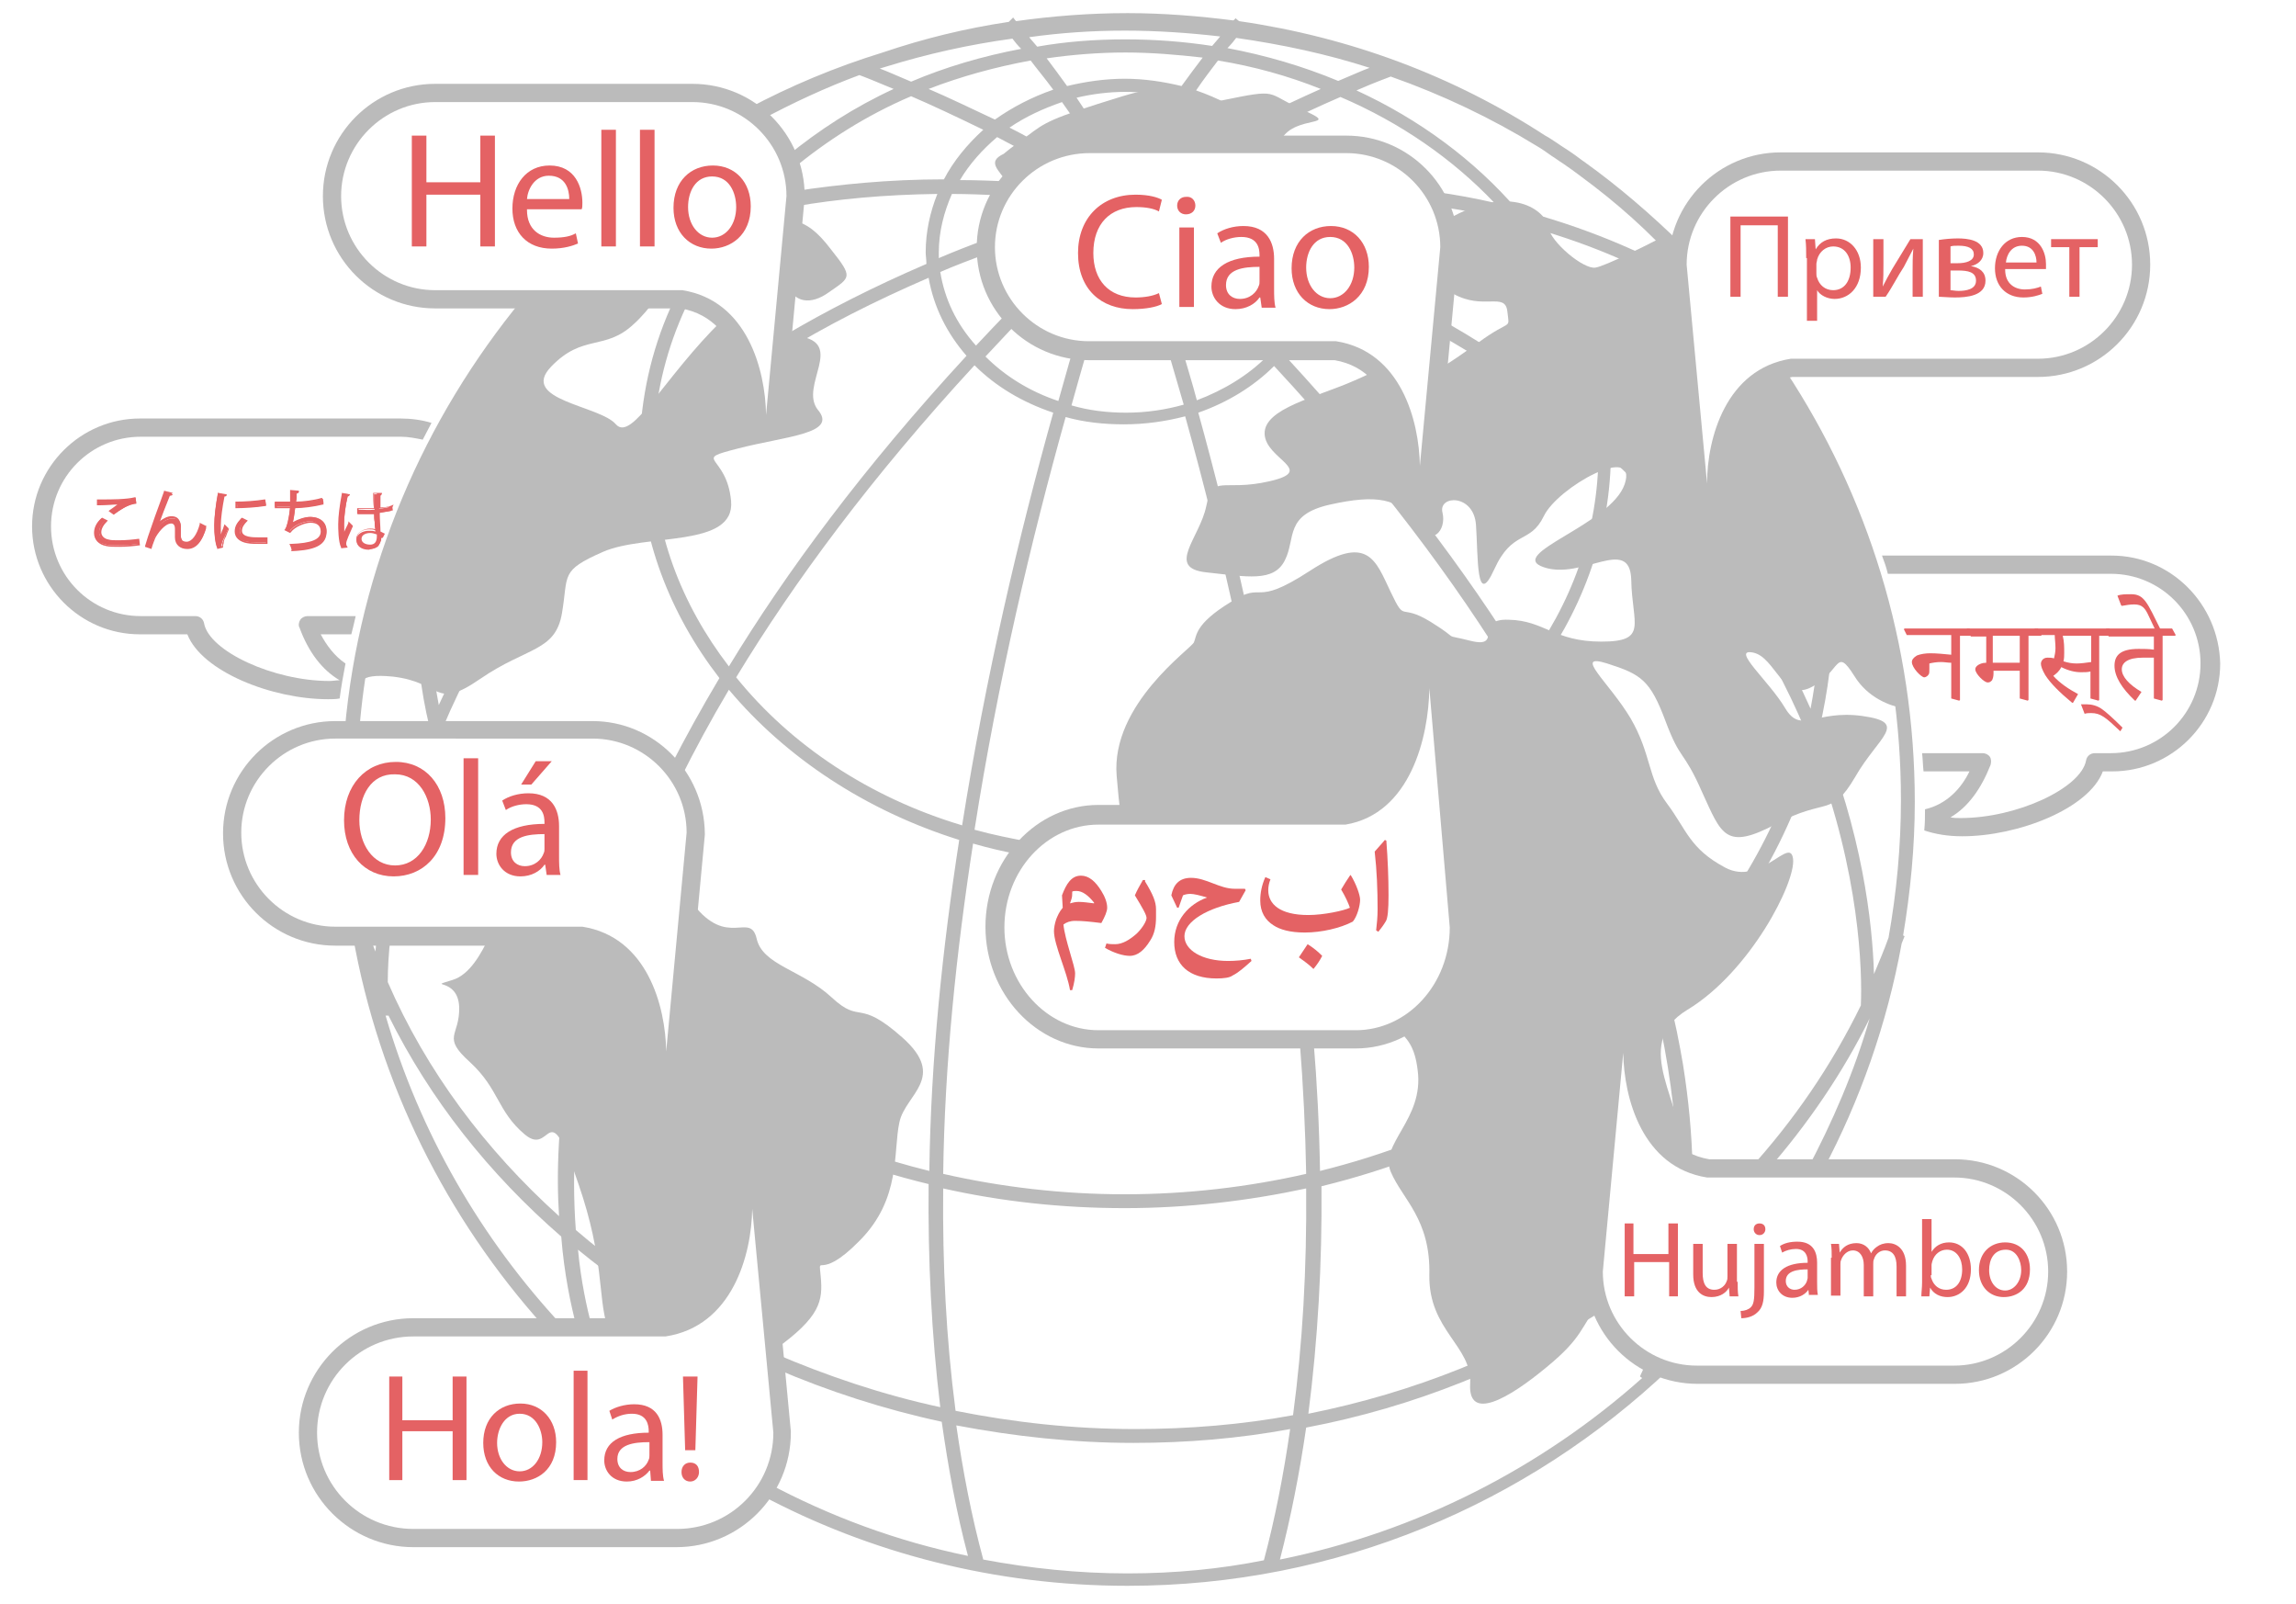 <?xml version="1.0" encoding="utf-8"?>
<!-- Generator: Adobe Illustrator 21.1.0, SVG Export Plug-In . SVG Version: 6.00 Build 0)  -->
<svg version="1.1" id="Layer_1" xmlns="http://www.w3.org/2000/svg" xmlns:xlink="http://www.w3.org/1999/xlink" x="0px" y="0px"
	 viewBox="0 0 315 220" style="enable-background:new 0 0 315 220;" xml:space="preserve">
<style type="text/css">
	.st0{fill:#BBBBBB;}
	.st1{fill:#E46264;}
</style>
<path class="st0" d="M289.7,76.2h-31.5c0.3,0.8,0.6,1.6,0.8,2.5h30.6c6.8,0,12.3,5.5,12.3,12.3c0,6.8-5.5,12.3-12.3,12.3h-2.2
	c-0.6,0-1.1,0.4-1.2,1c-0.7,3.8-9.5,7.9-17.2,7.9c-0.5,0-1,0-1.4-0.1c2.4-1.4,4.2-3.9,5.5-7.2c0.1-0.4,0.1-0.8-0.1-1.1
	c-0.2-0.3-0.6-0.5-1-0.5h-8.3c0.1,0.8,0.1,1.6,0.2,2.5h6.3c-1.1,2.3-3.1,4.5-6.1,5.2c0,0,0,0.1,0,0.1c0,0.9,0,1.8-0.1,2.8
	c1.5,0.5,3.2,0.8,5.2,0.8c7.7,0,17.4-3.8,19.3-8.9h1.3c8.1,0,14.8-6.6,14.8-14.8C304.4,82.8,297.8,76.2,289.7,76.2z"/>
<path class="st0" d="M279.6,23.4c7.1,0,12.9,5.8,12.9,12.9s-5.8,12.9-12.9,12.9h-33.9c-8.9,1.4-11.5,10.9-11.5,17.1l-2.8-30
	c0-7.1,5.8-12.9,12.9-12.9H279.6L279.6,23.4z M279.6,20.9h-35.3c-8.5,0-15.4,6.9-15.4,15.4c0,0.1,0,0.2,0,0.2l2.8,30
	c0.1,1.3,1.2,2.2,2.4,2.2c0,0,0.1,0,0.1,0c1.3-0.1,2.3-1.1,2.4-2.4c0-1.3,0.4-13.1,9.3-14.6h33.7c8.5,0,15.4-6.9,15.4-15.4
	C295,27.8,288.1,20.9,279.6,20.9L279.6,20.9z"/>
<path class="st0" d="M222.7,144.4c0.1,6.2,2.6,15.7,11.5,17.1h33.9c7.1,0,12.9,5.8,12.9,12.9c0,7.1-5.8,12.9-12.9,12.9h-35.3
	c-7.1,0-12.9-5.8-12.9-12.9L222.7,144.4L222.7,144.4z M222.7,142c-1.3,0-2.3,1-2.4,2.2l-2.8,30c0,0.1,0,0.2,0,0.2
	c0,8.5,6.9,15.4,15.4,15.4h35.3c8.5,0,15.4-6.9,15.4-15.4c0-8.5-6.9-15.4-15.4-15.4h-33.7c-8.9-1.5-9.3-13.3-9.3-14.6
	c0-1.3-1.1-2.4-2.4-2.4C222.8,142,222.8,142,222.7,142L222.7,142z"/>
<path class="st0" d="M103.2,165.8l2.9,30.7c0,7.3-5.9,13.2-13.2,13.2H56.7c-7.3,0-13.2-5.9-13.2-13.2c0-7.3,5.9-13.2,13.2-13.2h34.6
	C100.5,181.9,103.1,172.1,103.2,165.8L103.2,165.8z M103.2,163.3c0,0-0.1,0-0.1,0c-1.3,0.1-2.4,1.1-2.4,2.5c0,1.4-0.4,13.4-9.5,15
	H56.7c-8.7,0-15.7,7.1-15.7,15.7c0,8.7,7.1,15.7,15.7,15.7h36.1c8.7,0,15.7-7.1,15.7-15.7c0-0.1,0-0.2,0-0.2l-2.9-30.7
	C105.5,164.3,104.5,163.3,103.2,163.3L103.2,163.3z"/>
<path class="st0" d="M196.1,94.4l2.8,32.8c0,7.8-5.8,14.1-12.9,14.1h-35.3c-7.1,0-12.9-6.4-12.9-14.1c0-7.8,5.8-14.1,12.9-14.1h33.9
	C193.5,111.6,196,101.1,196.1,94.4L196.1,94.4z M196.1,91.8C196,91.8,196,91.8,196.1,91.8c-1.5,0.1-2.6,1.2-2.6,2.5
	c0,1.5-0.4,14.4-9.2,16.1h-33.6c-8.5,0-15.5,7.5-15.5,16.7c0,9.2,7,16.7,15.5,16.7H186c8.5,0,15.5-7.5,15.5-16.7c0-0.1,0-0.1,0-0.2
	l-2.8-32.8C198.5,92.9,197.4,91.8,196.1,91.8L196.1,91.8z"/>
<path class="st0" d="M184.7,21c7.1,0,12.9,5.8,12.9,12.9l-2.8,30c-0.1-6.2-2.6-15.7-11.5-17.1h-33.9c-7.1,0-12.9-5.8-12.9-12.9
	S142.3,21,149.5,21H184.7L184.7,21z M184.7,18.6h-35.3c-8.5,0-15.4,6.9-15.4,15.4c0,8.5,6.9,15.4,15.4,15.4h33.7
	c8.9,1.5,9.3,13.3,9.3,14.6c0,1.3,1.1,2.4,2.4,2.4c0,0,0.1,0,0.1,0c1.3,0,2.3-1,2.4-2.2l2.8-30c0-0.1,0-0.2,0-0.2
	C200.1,25.5,193.2,18.6,184.7,18.6L184.7,18.6z"/>
<path class="st0" d="M81.3,101.3c7.1,0,12.9,5.8,12.9,12.9l-2.8,30c-0.1-6.2-2.6-15.7-11.5-17.1H46c-7.1,0-12.9-5.8-12.9-12.9
	c0-7.1,5.8-12.9,12.9-12.9H81.3L81.3,101.3z M81.3,98.9H46c-8.5,0-15.4,6.9-15.4,15.4c0,8.5,6.9,15.4,15.4,15.4h33.7
	c8.9,1.5,9.3,13.3,9.3,14.6c0,1.3,1.1,2.4,2.4,2.4c0,0,0.1,0,0.1,0c1.3,0,2.3-1,2.4-2.2l2.8-30c0-0.1,0-0.2,0-0.2
	C96.6,105.8,89.7,98.9,81.3,98.9L81.3,98.9z"/>
<path class="st0" d="M95,14c7.1,0,12.9,5.8,12.9,12.9l-2.8,30c-0.1-6.2-2.6-15.7-11.5-17.1H59.7c-7.1,0-12.9-5.8-12.9-12.9
	S52.6,14,59.7,14H95L95,14z M95,11.5H59.7c-8.5,0-15.4,6.9-15.4,15.4c0,8.5,6.9,15.4,15.4,15.4h33.7c8.9,1.5,9.3,13.3,9.3,14.6
	c0,1.3,1.1,2.4,2.4,2.4c0,0,0.1,0,0.1,0c1.3,0,2.3-1,2.4-2.2l2.8-30c0-0.1,0-0.2,0-0.2C110.4,18.4,103.5,11.5,95,11.5L95,11.5z"/>
<g>
	<g>
		<path class="st1" d="M19.1,74.6c-0.8,0.1-1.8,0.2-2.7,0.2c-0.8,0-1.4,0-1.8-0.1c-1.1-0.2-1.6-0.9-1.6-1.7c0-0.7,0.4-1.4,0.9-1.9
			l0.5,0.3c-0.5,0.5-0.8,1.1-0.8,1.6c0,0.5,0.4,1,1.1,1.2c0.3,0.1,0.8,0.1,1.5,0.1c0.9,0,1.9-0.1,2.8-0.2L19.1,74.6z M15.1,70.1
			c0.5-0.4,1.1-0.8,1.6-1v0c-0.7,0.1-2.2,0.1-3.2,0.1c0-0.2,0-0.5,0-0.6c0.2,0,3.6,0.1,5.1-0.3l0.1,0.7c-1.1,0.1-2.4,1.1-3,1.5
			L15.1,70.1z"/>
		<path class="st1" d="M16.4,75c-0.8,0-1.4,0-1.8-0.1c-1.1-0.2-1.7-0.9-1.7-1.8c0-0.7,0.3-1.4,1-2l0.1-0.1l0.8,0.4l-0.1,0.1
			c-0.5,0.5-0.8,1-0.8,1.5c0,0.5,0.4,0.9,1,1c0.3,0.1,0.8,0.1,1.4,0.1c1,0,2-0.1,2.7-0.2l0.1,0l0.1,0.9l-0.1,0
			C18.4,74.9,17.4,75,16.4,75z M14,71.3c-0.5,0.6-0.8,1.2-0.8,1.8c0,0.8,0.5,1.4,1.4,1.6c0.3,0.1,1,0.1,1.7,0.1
			c0.9,0,1.9-0.1,2.6-0.2l0-0.4c-0.8,0.1-1.7,0.2-2.6,0.2c-0.6,0-1.2,0-1.5-0.1c-0.8-0.2-1.2-0.7-1.2-1.3c0-0.5,0.2-1,0.7-1.6
			L14,71.3z M15.6,70.6l-0.7-0.5L15,70c0.3-0.2,0.7-0.5,1.1-0.8c-0.7,0-1.6,0.1-2.4,0.1l-0.4,0v-0.1c0-0.2,0-0.5,0-0.6l0-0.1l0.1,0
			c0.1,0,0.4,0,0.8,0c0.9,0,3.2,0,4.3-0.3l0.1,0l0.1,0.9l-0.1,0C17.6,69.2,16.3,70,15.6,70.6L15.6,70.6z M15.3,70.1l0.3,0.2
			c0.4-0.3,1.7-1.3,2.9-1.5l0-0.4c-1.4,0.3-4.2,0.3-4.9,0.3c0,0.1,0,0.2,0,0.4l0.2,0c1,0,2.3,0,2.9-0.1l0.1,0v0.2l-0.1,0
			C16.3,69.4,15.7,69.8,15.3,70.1z"/>
		<path class="st1" d="M20.1,74.9c0.7-1.9,1.8-5.1,2.1-6c0.2-0.5,0.4-1.2,0.5-1.4l1,0.3c0,0.1-0.2,0.2-0.4,0.2
			c-0.5,1.2-1.3,3.3-1.6,4.2h0c0.5-0.6,1.3-1.1,2-1.1c0.8,0,1.2,0.5,1.1,1.4l0,1.1c0,0.7,0.4,1,0.9,1c0.8,0,1.6-0.9,2-2.5
			c0.2,0.1,0.4,0.2,0.6,0.3c-0.5,1.7-1.4,2.8-2.6,2.8c-1,0-1.6-0.6-1.6-1.5c0-0.2,0-1,0-1.2c0-0.6-0.2-0.9-0.6-0.9
			c-1,0-2.1,1.5-2.3,2.1c-0.1,0.3-0.3,0.9-0.5,1.4L20.1,74.9z"/>
		<path class="st1" d="M25.7,75.3c-1,0-1.7-0.6-1.7-1.6c0-0.1,0-0.3,0-0.6c0-0.3,0-0.5,0-0.6c0-0.3-0.1-0.7-0.5-0.7
			c-0.9,0-1.9,1.4-2.2,2c-0.1,0.3-0.3,0.7-0.5,1.4l0,0.1L19.9,75l0-0.1l0.4-1.3c0.6-1.8,1.4-4,1.7-4.8c0.1-0.3,0.4-1.1,0.5-1.4
			l0-0.1l1.2,0.3l-0.1,0.1c-0.1,0.1-0.2,0.2-0.4,0.3c-0.4,1-1,2.5-1.3,3.5l0,0c0.5-0.4,1.1-0.7,1.6-0.7c0.4,0,0.7,0.1,0.9,0.3
			c0.3,0.3,0.4,0.7,0.4,1.2l0,1.1c0,0.3,0.1,0.5,0.2,0.7c0.1,0.1,0.3,0.2,0.6,0.2c0.7,0,1.4-0.9,1.8-2.4l0-0.2l0.2,0.1
			c0.2,0.1,0.4,0.2,0.6,0.3l0.1,0l0,0.1C27.8,74.3,26.9,75.3,25.7,75.3z M23.5,71.5c0.2,0,0.8,0.1,0.8,1c0,0.1,0,0.4,0,0.6
			c0,0.2,0,0.5,0,0.6c0,0.8,0.6,1.4,1.4,1.4c1.1,0,1.9-0.9,2.4-2.6c-0.1,0-0.2-0.1-0.3-0.2c-0.4,1.5-1.2,2.4-2,2.4
			c-0.3,0-0.6-0.1-0.8-0.3c-0.2-0.2-0.3-0.5-0.3-0.9l0-1.1c0-0.4-0.1-0.8-0.3-1c-0.2-0.2-0.4-0.3-0.7-0.3c-0.6,0-1.4,0.4-1.9,1.1
			l0,0h-0.3l0.1-0.2l0.2-0.6c0.4-1,1-2.6,1.4-3.6l0-0.1h0.1l-0.5-0.1c-0.1,0.3-0.3,1-0.4,1.3c-0.3,0.8-1.1,3-1.7,4.8l-0.4,1.1
			l0.4,0.1c0.2-0.6,0.4-1,0.5-1.3C21.3,73.1,22.4,71.5,23.5,71.5z"/>
		<path class="st1" d="M30.9,67.9c0,0.1-0.1,0.2-0.3,0.1c-0.3,1.5-0.5,3.1-0.5,4c0,0.7,0,1.4,0.1,1.8c0.2-0.4,0.6-1.4,0.7-1.7
			l0.4,0.4c-0.4,0.9-0.6,1.4-0.8,1.8c0,0.2-0.1,0.3-0.1,0.4c0,0.1,0,0.2,0,0.3l-0.6,0.1c-0.3-0.9-0.4-1.9-0.4-3.1
			c0-1.2,0.2-2.8,0.5-4.4L30.9,67.9z M36.6,74.4c-0.3,0-0.7,0-1,0c-0.6,0-1.2,0-1.7-0.1c-1.1-0.2-1.6-0.8-1.6-1.5
			c0-0.6,0.3-1.1,0.8-1.7l0.6,0.3c-0.5,0.5-0.8,0.9-0.8,1.4c0,1,1.5,1,2.5,1c0.4,0,0.8,0,1.2,0L36.6,74.4z M32.5,69
			c1.2,0,2.7-0.1,3.9-0.3l0.1,0.6c-1.1,0.2-2.9,0.3-3.9,0.3L32.5,69z"/>
		<path class="st1" d="M29.8,75.3l0-0.1c-0.3-0.8-0.4-1.8-0.4-3.1c0-1.1,0.2-2.8,0.5-4.4l0-0.1l1.2,0.2l0,0.1c0,0.1-0.1,0.2-0.3,0.2
			c-0.3,1.5-0.5,3-0.5,3.9c0,0.5,0,0.9,0,1.3c0.1-0.3,0.2-0.6,0.3-0.8l0.2-0.6l0.6,0.6l0,0.1c-0.2,0.4-0.3,0.7-0.4,1
			c-0.2,0.3-0.3,0.6-0.3,0.8c0,0.2-0.1,0.3-0.1,0.4c0,0.1,0,0.1,0,0.2l0,0.1L29.8,75.3z M30.1,67.9c-0.3,1.6-0.4,3.1-0.4,4.2
			c0,1.2,0.1,2.2,0.4,2.9l0.4-0.1c0-0.1,0-0.1,0-0.2c0-0.1,0-0.3,0.1-0.5c0.1-0.2,0.2-0.5,0.3-0.8c0.1-0.3,0.2-0.5,0.4-0.9L31,72.4
			l-0.1,0.2c-0.2,0.4-0.4,1-0.5,1.3l-0.2,0.4l-0.1-0.4c-0.1-0.4-0.1-1-0.1-1.8c0-0.9,0.1-2.5,0.5-4.1l0-0.1L30.1,67.9z M35.6,74.6
			c-0.6,0-1.2,0-1.7-0.1c-1.1-0.2-1.7-0.8-1.7-1.6c0-0.7,0.3-1.2,0.9-1.8l0.1-0.1l0.8,0.4l-0.1,0.1c-0.4,0.4-0.7,0.8-0.7,1.3
			c0,0.9,1.5,0.9,2.3,0.9c0.3,0,0.7,0,1.1,0l0.1,0l0,0.9l-0.1,0C36.3,74.6,36,74.6,35.6,74.6z M33.2,71.3c-0.5,0.5-0.7,1-0.7,1.6
			c0,0.7,0.5,1.2,1.5,1.4c0.6,0.1,1.6,0.1,2.5,0.1l0-0.4c-0.4,0-0.7,0-1,0c-1,0-2.6,0-2.6-1.2c0-0.5,0.3-1,0.7-1.4L33.2,71.3z
			 M32.3,69.7l0-0.9l0.1,0c1.1,0,2.7-0.1,3.9-0.3l0.1,0l0.1,0.9l-0.1,0c-1.2,0.2-3,0.3-4,0.3L32.3,69.7z M32.6,69.1l0,0.4
			c0.9,0,2.6-0.1,3.7-0.3l0-0.4C35.1,69,33.6,69.1,32.6,69.1z"/>
		<path class="st1" d="M44.4,69c-1.2,0.3-2.8,0.5-3.9,0.5c-0.1,1.1-0.3,2-0.4,2.4c0.7-0.6,1.8-1,2.5-1c1.3,0,2.2,0.7,2.2,1.9
			c0,1.8-1.8,2.4-4.7,2.5c0-0.2-0.1-0.4-0.2-0.6c2.6-0.1,4.2-0.5,4.2-1.8c0-0.8-0.5-1.4-1.6-1.4c-0.8,0-2.2,0.5-2.8,1.4l-0.6-0.3
			c0.3-0.3,0.6-1.6,0.7-3.1h-2.1v-0.6c0.4,0,1.5,0,2.2,0c0-0.5,0.1-1.1,0.1-1.6l1,0.1c0,0.2-0.1,0.2-0.3,0.2c0,0.4,0,0.9-0.1,1.3
			c1,0,2.6-0.2,3.7-0.5L44.4,69z"/>
		<path class="st1" d="M40,75.5l0-0.1c0-0.1-0.1-0.4-0.2-0.6l-0.1-0.2l0.2,0c2.8-0.1,4.1-0.6,4.1-1.7c0-0.8-0.5-1.2-1.4-1.2
			c-0.7,0-2.1,0.5-2.7,1.3l-0.1,0.1L39,72.7l0.1-0.1c0.2-0.2,0.5-1.3,0.7-2.9h-2.1v-0.9l0.1,0c0.4,0,1.4,0,2,0c0-0.5,0-1,0-1.5v-0.1
			l1.2,0.1l0,0.1c0,0.2-0.2,0.3-0.3,0.3c0,0.4,0,0.8-0.1,1.1c1,0,2.5-0.2,3.5-0.5l0.1,0l0.2,0.9l-0.1,0c-1.2,0.3-2.8,0.5-3.8,0.5
			c-0.1,0.8-0.2,1.5-0.3,1.9c0.7-0.4,1.6-0.7,2.3-0.7c1.4,0,2.3,0.8,2.3,2.1c0,2.2-2.6,2.5-4.9,2.6L40,75.5z M40.1,74.9
			c0,0.1,0.1,0.2,0.1,0.3c3.1-0.1,4.5-0.8,4.5-2.3c0-1.1-0.8-1.8-2-1.8c-0.8,0-1.8,0.4-2.5,0.9l-0.4,0.3l0.2-0.5
			c0.1-0.3,0.3-1.2,0.4-2.3l0-0.1l0.1,0c1,0,2.5-0.2,3.7-0.5l-0.1-0.4c-1.1,0.3-2.6,0.5-3.6,0.5l-0.1,0l0-0.1c0-0.4,0.1-0.8,0.1-1.3
			l0-0.1l-0.4,0c0,0.5,0,1-0.1,1.5l0,0.1H40c-0.6,0-1.6,0-2,0v0.4h2.1l0,0.1c-0.1,1.2-0.3,2.5-0.7,3l0.4,0.2
			c0.7-0.9,2.1-1.3,2.8-1.3c1.1,0,1.7,0.6,1.7,1.5C44.3,74.6,42.1,74.8,40.1,74.9z"/>
		<path class="st1" d="M52,74.7c0.2-0.3,0.2-0.7,0.2-1.1c0.1,0,0.2,0.1,0.3,0.2c0.1-0.2,0.2-0.4,0.3-0.6c-0.2-0.1-0.4-0.2-0.6-0.3
			c0-0.6-0.1-1.6-0.1-2.6c0.8-0.1,1.4-0.2,1.8-0.3l-0.1-0.6c-0.5,0.2-1.1,0.3-1.8,0.4c0-0.7,0-1.3,0-1.8c0.1,0,0.2-0.1,0.2-0.2
			l-0.9,0c0,0.7,0,1.3,0.1,2.1c-0.8,0.1-1.5,0-2.3,0l0,0.6h1.4c0.3,0,0.6,0,0.9,0c0,0.9,0.1,1.8,0.1,2.4c-0.3-0.1-0.6-0.1-0.9-0.1
			c-0.8,0-1.7,0.4-1.7,1.3c0,0.8,0.7,1.3,1.7,1.3C51.4,75.2,51.8,75,52,74.7C52,74.7,52,74.7,52,74.7z M50.8,74.7
			c-0.7,0-1.2-0.3-1.2-0.8c0-0.6,0.7-0.8,1.2-0.8c0.3,0,0.6,0.1,0.9,0.2l0,0.3C51.7,74.3,51.4,74.7,50.8,74.7z"/>
		<path class="st1" d="M48,71.8c-0.2,0.4-0.5,1.3-0.7,1.8c-0.1-0.3-0.1-1-0.1-1.7c0-1,0.2-2.6,0.5-3.9c0.1,0,0.2-0.1,0.2-0.2
			L47,67.7c-0.3,1.5-0.5,3-0.5,4.2c0,1.2,0.1,2.5,0.4,3.2l0.6-0.1c-0.1-0.2-0.1-0.3-0.1-0.4c0-0.4,0.6-1.8,0.9-2.4L48,71.8z"/>
		<path class="st1" d="M47.8,71.7c-0.1,0.3-0.4,0.8-0.6,1.3c0-0.3,0-0.8,0-1.1c0-1.1,0.2-2.6,0.5-3.8c0.1,0,0.2-0.1,0.3-0.2l0-0.1
			l-1.1-0.2l0,0.1c-0.3,1.6-0.5,3.1-0.5,4.2c0,0.5,0,2.4,0.4,3.2l0,0.1l0.9-0.1l-0.1-0.2c-0.1-0.1-0.1-0.3-0.1-0.4
			c0-0.3,0.5-1.4,0.9-2.3l0-0.1l-0.6-0.6L47.8,71.7z M48.2,72.2c-0.4,0.7-0.9,1.9-0.9,2.4c0,0.1,0,0.2,0,0.3l-0.3,0
			c-0.2-0.7-0.3-2-0.3-3c0-1.1,0.2-2.5,0.5-4l0.4,0.1l0,0.1c-0.3,1.2-0.5,2.8-0.5,3.9c0,0.7,0,1.4,0.1,1.7l0.1,0.4l0.2-0.4
			c0.2-0.5,0.5-1.2,0.7-1.6L48.2,72.2z"/>
		<path class="st1" d="M52.3,74.1c0-0.1,0-0.2,0-0.3c0,0,0.1,0,0.1,0c0-0.1,0.1-0.2,0.1-0.2c-0.1,0-0.2-0.1-0.3-0.2l-0.2-0.1l0,0.2
			c0,0.7-0.1,1.5-1.4,1.5c-1,0-1.6-0.5-1.6-1.2c0-0.8,0.8-1.2,1.6-1.2c0.3,0,0.6,0,0.8,0.1l0.2,0.1l0-0.2c0-0.3,0-0.7-0.1-1.1
			c0-0.4,0-0.8-0.1-1.3l0-0.1l-0.1,0c-0.3,0-0.7,0-0.9,0h-1.2l0-0.3c0.2,0,0.5,0,0.7,0c0.6,0,1,0,1.4,0l0.1,0l0-0.1
			c0-0.7-0.1-1.3-0.1-2l0.4,0l0,0.1c0,0.4,0,0.8,0,1.3l0,0.7l0.1,0c0.6-0.1,1.2-0.2,1.6-0.3l0,0.4c-0.5,0.1-1.1,0.2-1.7,0.3l-0.1,0
			l0,0.1c0,1,0.1,2,0.1,2.6l0,0.1l0.1,0c0.2,0.1,0.4,0.2,0.5,0.3c0-0.1,0.1-0.2,0.1-0.2c-0.2-0.1-0.3-0.2-0.5-0.3
			c0-0.6-0.1-1.5-0.1-2.4c0.6-0.1,1.2-0.2,1.7-0.3l0.1,0L54,69.2l-0.2,0.1c-0.5,0.2-1,0.3-1.6,0.3l0-0.4c0-0.4,0-0.8,0-1.2
			c0.1-0.1,0.2-0.2,0.2-0.3l0-0.1l-1.2,0l0,0.1c0,0.6,0,1.3,0.1,2c-0.4,0-0.8,0-1.3,0c-0.3,0-0.5,0-0.8,0l-0.2,0l0,0.8h1.5
			c0.2,0,0.5,0,0.8,0c0,0.4,0,0.8,0.1,1.1c0,0.4,0,0.7,0.1,1c-0.2-0.1-0.5-0.1-0.7-0.1c-0.9,0-1.9,0.5-1.9,1.4
			c0,0.9,0.8,1.4,1.9,1.4c0.5,0,0.9-0.2,1.1-0.4C52,74.7,52.2,74.4,52.3,74.1z"/>
	</g>
	<g>
		<path class="st1" d="M261.2,86.3l0.1-0.1h8.9l0.5,0.9l-0.1,0.1h-1.7l0,8.8l-0.1,0.1l-1.1-0.3l0-4.9c-0.5,0-0.9-0.1-1.4-0.1
			c-0.6,0-1.2,0.1-1.6,0.2v0.7c0,0.4,0,0.7-0.1,0.8c-0.1,0.2-0.4,0.4-0.6,0.4c-0.4,0-1.7-1.3-1.7-2.1c0-0.3,0.2-0.6,0.7-0.9
			c0.5-0.2,1.2-0.3,1.8-0.3c0.9,0,1.9,0.1,2.9,0.2v-2.7h-6.1L261.2,86.3z"/>
		<path class="st1" d="M269.8,86.3l0.1-0.1h9.7l0.5,0.9l-0.1,0.1h-1.7l0,8.8l-0.1,0.1l-1.1-0.3l0-3.8h-3.6v0.4
			c0,0.4-0.1,0.7-0.2,0.9c-0.2,0.2-0.3,0.3-0.6,0.3c-0.5,0-1.7-1.2-1.7-1.8c0-0.2,0.1-0.4,0.4-0.6c0.2-0.1,0.5-0.3,1.1-0.3v-3.6
			h-2.1L269.8,86.3z M277.1,87.2h-3.7v3.7h3.7V87.2z"/>
		<path class="st1" d="M279.1,86.3l0.1-0.1h10.2l0.5,0.9l-0.1,0.1H288l0,8.8l-0.1,0.1l-1.1-0.3l0-3.7c-0.4,0.1-0.8,0.1-1.3,0.1
			c-0.8,0-1.7-0.2-2.7-0.7c-0.3,0.6-0.7,0.9-1.1,1.2c0.9,1,2.1,1.8,3.4,2.5l-0.7,1.2h-0.1c-1.7-1.4-3-2.7-3.7-3.8
			c-0.4-0.7-0.6-1.2-0.6-1.6c0-0.2,0.2-0.8,0.9-0.8c0.2,0,0.6,0,0.9,0.1c0.1-0.4,0.2-0.9,0.2-1.4c0-0.7-0.1-1.3-0.1-1.8h-2.4
			L279.1,86.3z M283,87.2c0.2,0.8,0.2,1.6,0.2,2.3c0,0.4,0,0.8-0.1,1.2c0.6,0.2,1.2,0.3,1.8,0.3c0.6,0,1.3-0.1,2-0.2v-3.6H283z"/>
		<path class="st1" d="M285.5,96.6c0.3,0,0.5,0,0.8,0c0.7,0,1.4,0.2,2,0.6c0.6,0.4,1.7,1.4,2.9,2.6l-0.3,0.5h0c-2-1.9-2.7-2.5-4-2.5
			c-0.3,0-0.6,0-0.9,0.1l0,0L285.5,96.6z"/>
		<path class="st1" d="M288.9,86.3l0.1-0.1h9l0.5,0.9l-0.1,0.1h-1.7l0,8.8l-0.1,0.1l-1.1-0.3l0-5.6c-0.5,0-1,0-1.5,0
			c-2.1,0-2.9,0.7-2.9,1.6c0,1,1,2.1,2.7,3.1l-0.8,1.2h-0.1c-1.8-1.7-2.8-3.3-2.8-4.8c0-1.4,0.8-2.3,3.3-2.3c0.7,0,1.4,0,2.1,0.1
			v-1.8h-6.2L288.9,86.3z"/>
		<path class="st1" d="M295.7,86.4c-0.3-0.6-0.6-1.3-0.9-1.9c-0.5-1.1-0.9-1.6-2-1.6c-0.6,0-1.1,0.1-1.7,0.2l-0.1-0.1l-0.5-1.3
			c0.5-0.2,1.1-0.2,1.9-0.2c1.8,0,2.2,1.2,4,4.8l-0.1,0.1H295.7z"/>
	</g>
	<g>
		<path class="st1" d="M58.5,18.6V25h7.4v-6.4h2v15.2h-2v-7.1h-7.4v7.1h-2V18.6H58.5z"/>
		<path class="st1" d="M72.3,28.8c0,2.7,1.8,3.8,3.7,3.8c1.4,0,2.3-0.2,3-0.6l0.3,1.4c-0.7,0.3-1.9,0.7-3.6,0.7
			c-3.4,0-5.4-2.2-5.4-5.5c0-3.3,1.9-5.9,5.1-5.9c3.6,0,4.5,3.1,4.5,5.1c0,0.4,0,0.7-0.1,0.9H72.3z M78.1,27.3
			c0-1.3-0.5-3.2-2.8-3.2c-2,0-2.9,1.9-3,3.2H78.1z"/>
		<path class="st1" d="M82.5,17.8h2v16h-2V17.8z"/>
		<path class="st1" d="M87.8,17.8h2v16h-2V17.8z"/>
		<path class="st1" d="M103,28.3c0,4-2.8,5.8-5.4,5.8c-3,0-5.2-2.2-5.2-5.6c0-3.7,2.4-5.8,5.4-5.8C100.9,22.7,103,25,103,28.3z
			 M94.4,28.4c0,2.4,1.4,4.2,3.3,4.2c1.9,0,3.3-1.8,3.3-4.2c0-1.9-0.9-4.2-3.3-4.2C95.4,24.2,94.4,26.3,94.4,28.4z"/>
	</g>
	<g>
		<path class="st1" d="M55.2,188.8v6h6.9v-6h1.9V203h-1.9v-6.7h-6.9v6.7h-1.8v-14.2H55.2z"/>
		<path class="st1" d="M76.3,197.8c0,3.8-2.6,5.4-5.1,5.4c-2.8,0-4.9-2-4.9-5.3c0-3.4,2.2-5.4,5.1-5.4
			C74.3,192.5,76.3,194.7,76.3,197.8z M68.2,197.9c0,2.2,1.3,3.9,3.1,3.9c1.8,0,3.1-1.7,3.1-4c0-1.7-0.9-3.9-3.1-3.9
			C69.2,193.9,68.2,196,68.2,197.9z"/>
		<path class="st1" d="M78.7,188h1.9v15h-1.9V188z"/>
		<path class="st1" d="M89.3,203l-0.1-1.3h-0.1c-0.6,0.8-1.7,1.5-3.1,1.5c-2.1,0-3.1-1.5-3.1-2.9c0-2.5,2.2-3.8,6.1-3.8v-0.2
			c0-0.8-0.2-2.4-2.3-2.4c-1,0-1.9,0.3-2.7,0.8l-0.4-1.2c0.8-0.5,2.1-0.9,3.4-0.9c3.1,0,3.9,2.1,3.9,4.2v3.8c0,0.9,0,1.8,0.2,2.5
			H89.3z M89,197.8c-2,0-4.3,0.3-4.3,2.3c0,1.2,0.8,1.8,1.8,1.8c1.3,0,2.2-0.8,2.5-1.7c0.1-0.2,0.1-0.4,0.1-0.6V197.8z"/>
		<path class="st1" d="M93.5,201.9c0-0.8,0.5-1.3,1.2-1.3c0.8,0,1.2,0.5,1.2,1.3c0,0.7-0.5,1.3-1.2,1.3
			C94,203.2,93.5,202.7,93.5,201.9z M94,198.9l-0.3-10.1h2l-0.3,10.1H94z"/>
	</g>
	<g>
		<path class="st1" d="M61.1,112.2c0,5.2-3.2,8-7.1,8c-4,0-6.8-3.1-6.8-7.7c0-4.8,3-8,7.1-8C58.4,104.5,61.1,107.7,61.1,112.2z
			 M49.3,112.5c0,3.2,1.8,6.2,4.9,6.2c3.1,0,4.9-2.9,4.9-6.3c0-3-1.6-6.2-4.9-6.2C50.9,106.1,49.3,109.1,49.3,112.5z"/>
		<path class="st1" d="M63.6,104h2v16h-2V104z"/>
		<path class="st1" d="M75,120l-0.2-1.4h-0.1c-0.6,0.9-1.8,1.6-3.3,1.6c-2.2,0-3.3-1.6-3.3-3.1c0-2.6,2.3-4.1,6.6-4.1v-0.2
			c0-0.9-0.2-2.5-2.5-2.5c-1,0-2.1,0.3-2.8,0.8l-0.5-1.3c0.9-0.6,2.2-1,3.6-1c3.3,0,4.2,2.3,4.2,4.5v4.1c0,0.9,0,1.9,0.2,2.6H75z
			 M74.7,114.4c-2.2,0-4.6,0.3-4.6,2.5c0,1.3,0.9,1.9,1.9,1.9c1.4,0,2.3-0.9,2.6-1.8c0.1-0.2,0.1-0.4,0.1-0.6V114.4z M75.7,104.4
			l-2.8,3.2h-1.4l2-3.2H75.7z"/>
	</g>
	<g>
		<path class="st1" d="M245.3,29.7v11h-1.4v-9.8h-5.1v9.8h-1.4v-11H245.3z"/>
		<path class="st1" d="M247.8,35.4c0-1,0-1.8-0.1-2.6h1.3l0.1,1.4h0c0.6-1,1.5-1.5,2.8-1.5c1.9,0,3.4,1.6,3.4,4
			c0,2.8-1.7,4.3-3.6,4.3c-1,0-2-0.5-2.4-1.2h0V44h-1.4V35.4z M249.2,37.5c0,0.2,0,0.4,0.1,0.6c0.3,1,1.1,1.7,2.2,1.7
			c1.5,0,2.4-1.2,2.4-3.1c0-1.6-0.8-2.9-2.4-2.9c-1,0-1.9,0.7-2.2,1.8c0,0.2-0.1,0.4-0.1,0.6V37.5z"/>
		<path class="st1" d="M258.4,32.8v3.3c0,1.3,0,2-0.1,3.2l0,0c0.5-1,0.8-1.5,1.3-2.4l2.5-4.1h1.7v7.9h-1.4v-3.4c0-1.3,0-2,0.1-3.2h0
			c-0.5,1-0.9,1.7-1.3,2.5c-0.8,1.2-1.6,2.8-2.5,4.1h-1.7v-7.9H258.4z"/>
		<path class="st1" d="M266.1,32.9c0.6-0.1,1.6-0.2,2.5-0.2c1.3,0,3.5,0.2,3.5,2c0,1-0.8,1.6-1.7,1.8v0c1.2,0.2,2,0.8,2,2
			c0,2.1-2.6,2.3-4.2,2.3c-0.9,0-1.8-0.1-2.2-0.1V32.9z M267.5,39.8c0.4,0,0.7,0.1,1.2,0.1c1,0,2.4-0.2,2.4-1.4s-1.1-1.4-2.5-1.4h-1
			V39.8z M267.5,36.1h1.1c1.1,0,2.2-0.3,2.2-1.2c0-0.8-0.7-1.2-2.1-1.2c-0.5,0-0.8,0-1.1,0.1V36.1z"/>
		<path class="st1" d="M275.1,37c0,1.9,1.3,2.7,2.7,2.7c1,0,1.7-0.2,2.2-0.4l0.2,1c-0.5,0.2-1.4,0.5-2.6,0.5c-2.4,0-3.9-1.6-3.9-4
			c0-2.4,1.4-4.3,3.7-4.3c2.6,0,3.3,2.3,3.3,3.7c0,0.3,0,0.5,0,0.7H275.1z M279.4,36c0-0.9-0.4-2.3-2-2.3c-1.5,0-2.1,1.3-2.2,2.3
			H279.4z"/>
		<path class="st1" d="M287.8,32.8v1.1h-2.5v6.8h-1.4v-6.8h-2.5v-1.1H287.8z"/>
	</g>
	<g>
		<path class="st1" d="M145.7,122.8c0.6-1.6,1.3-2.7,2.6-2.7c1.1,0,2,0.8,2.8,2.1c0.5,0.8,0.8,1.6,0.8,2.3c0,0.5-0.3,1.2-0.8,2.1
			c-1.6-0.2-2.6-0.3-3.6-0.3c-0.7,0-1.2,0.2-1.6,0.5c0.2,2.1,1.6,5.7,1.6,6.7c0,0.5-0.1,1.3-0.4,2.3l-0.3,0
			c-0.4-2.5-2.2-6.2-2.2-8.1c0-0.4,0.1-1,0.3-1.6c0.2-0.5,0.4-1,0.9-1.6L145.7,122.8z M146.8,123.9c0.4-0.1,0.7-0.2,1.2-0.2
			c0.6,0,1.3,0.1,2.1,0.2l0-0.1c-0.8-1-1.6-1.6-2.4-1.6c-0.2,0-0.5,0-0.6,0.1v0.2c0,0.2,0,0.5-0.1,0.8L146.8,123.9L146.8,123.9z"/>
		<path class="st1" d="M157.1,120.9c1.1,1.8,1.5,2.8,1.5,3.8c0,0.6,0,0.9,0,1.1c0,1.2-0.2,2.3-0.8,3.2c-0.8,1.3-1.7,2.1-2.8,2.1
			c-0.9,0-2.2-0.4-3.4-1.1l0.2-0.6c0.4,0.1,0.8,0.1,1.2,0.1c1,0,2-0.6,3-1.5c0.8-0.8,1.3-1.7,1.3-2.1c0-0.4-0.5-1.3-1.6-3.1
			c0.3-0.7,0.7-1.4,1.1-2.1H157.1z"/>
		<path class="st1" d="M165.6,123.1c-1-0.3-1.8-0.5-2.3-0.5c-0.4,0-0.8,0.1-1,0.2l-0.6,1.7h-0.2l-0.8-1.7c0.3-1.5,1.1-2.4,2.7-2.4
			c2.1,0,3.9,1.5,6,1.5h1.4l0.1,0.2l-0.9,1.6c-4.4,0.8-7.5,2.7-7.5,4.7c0,1.9,2.4,3.4,6,3.4c1,0,2.1-0.1,3.1-0.3l0.1,0.3
			c-1,0.9-1.8,1.6-2.6,2c-0.4,0.3-1.2,0.4-2.2,0.4c-3.8,0-5.8-1.9-5.8-5C161.1,126.2,163.1,124,165.6,123.1L165.6,123.1z"/>
		<path class="st1" d="M185.3,120c0.8,1.3,1.3,2.8,1.3,3.4c0,0.8-0.4,2.3-1,3c-1.7,0.9-4.3,1.5-6.6,1.5c-2,0-3.4-0.4-4.3-1
			c-1.1-0.7-1.8-1.8-1.8-3.4c0-1,0.2-2.1,0.7-3.2l0.7,0.3c-0.2,0.5-0.3,1-0.3,1.5c0,1.9,1.6,3.4,5.5,3.4c2.1,0,4.9-0.6,5.7-1
			c-0.2-0.6-0.6-1.5-1.2-2.5c0.4-0.7,0.8-1.3,1.2-1.9L185.3,120z M179.4,129.5c0.8,0.5,1.4,1,2,1.6c-0.3,0.6-0.7,1.2-1.2,1.8
			c-0.6-0.6-1.3-1.1-2-1.6L179.4,129.5z"/>
		<path class="st1" d="M188.8,127.6c0.1-0.9,0.2-1.8,0.2-2.9c0-2.6-0.1-5.3-0.4-7.9c0.5-0.6,1-1.1,1.4-1.6l0.2,0.1
			c0.2,2.6,0.3,5.1,0.3,7.5c0,1.9-0.1,3.2-0.4,3.6c-0.3,0.5-0.6,0.9-1,1.4L188.8,127.6z"/>
	</g>
	<g>
		<path class="st1" d="M224.1,167.8v4.2h4.8v-4.2h1.3v10H229v-4.7h-4.8v4.7h-1.3v-10H224.1z"/>
		<path class="st1" d="M238.4,175.8c0,0.7,0,1.4,0.1,2h-1.2l-0.1-1.2h0c-0.3,0.6-1.1,1.3-2.4,1.3c-1.1,0-2.5-0.6-2.5-3.1v-4.2h1.3v4
			c0,1.4,0.4,2.3,1.6,2.3c0.9,0,1.5-0.6,1.7-1.2c0.1-0.2,0.1-0.4,0.1-0.7v-4.4h1.3V175.8z"/>
		<path class="st1" d="M238.8,179.8c0.6,0,1.1-0.2,1.4-0.5c0.4-0.4,0.5-1,0.5-2.7v-6h1.3v6.5c0,1.4-0.2,2.3-0.9,2.9
			c-0.6,0.6-1.5,0.8-2.2,0.8L238.8,179.8z M242.2,168.6c0,0.4-0.3,0.8-0.8,0.8c-0.5,0-0.8-0.4-0.8-0.8c0-0.5,0.3-0.8,0.8-0.8
			C241.9,167.8,242.2,168.1,242.2,168.6z"/>
		<path class="st1" d="M248.2,177.8l-0.1-0.9h0c-0.4,0.6-1.2,1.1-2.2,1.1c-1.4,0-2.2-1-2.2-2.1c0-1.7,1.5-2.7,4.3-2.7V173
			c0-0.6-0.2-1.7-1.6-1.7c-0.7,0-1.4,0.2-1.9,0.5l-0.3-0.9c0.6-0.4,1.4-0.6,2.4-0.6c2.2,0,2.7,1.5,2.7,2.9v2.7c0,0.6,0,1.2,0.1,1.7
			H248.2z M248,174.1c-1.4,0-3,0.2-3,1.6c0,0.8,0.6,1.2,1.2,1.2c0.9,0,1.5-0.6,1.7-1.2c0-0.1,0.1-0.3,0.1-0.4V174.1z"/>
		<path class="st1" d="M251.3,172.5c0-0.7,0-1.3-0.1-1.9h1.1l0.1,1.2h0c0.4-0.7,1.1-1.3,2.3-1.3c1,0,1.7,0.6,2,1.4h0
			c0.2-0.4,0.5-0.7,0.8-0.9c0.4-0.3,0.9-0.5,1.6-0.5c0.9,0,2.4,0.6,2.4,3.1v4.2h-1.3v-4.1c0-1.4-0.5-2.2-1.6-2.2
			c-0.7,0-1.3,0.5-1.5,1.2c-0.1,0.2-0.1,0.4-0.1,0.7v4.4h-1.3v-4.3c0-1.1-0.5-2-1.5-2c-0.8,0-1.4,0.7-1.6,1.3
			c-0.1,0.2-0.1,0.4-0.1,0.6v4.3h-1.3V172.5z"/>
		<path class="st1" d="M263.6,177.8c0-0.5,0.1-1.2,0.1-1.9v-8.7h1.3v4.5h0c0.5-0.8,1.3-1.3,2.4-1.3c1.8,0,3,1.5,3,3.7
			c0,2.6-1.6,3.8-3.2,3.8c-1,0-1.9-0.4-2.4-1.3h0l-0.1,1.2H263.6z M264.9,174.9c0,0.2,0,0.3,0.1,0.5c0.3,0.9,1,1.5,2,1.5
			c1.4,0,2.2-1.1,2.2-2.8c0-1.4-0.7-2.7-2.1-2.7c-0.9,0-1.7,0.6-2,1.6c0,0.1-0.1,0.3-0.1,0.5V174.9z"/>
		<path class="st1" d="M278.5,174.1c0,2.7-1.8,3.8-3.6,3.8c-1.9,0-3.4-1.4-3.4-3.7c0-2.4,1.6-3.8,3.6-3.8
			C277.2,170.4,278.5,171.9,278.5,174.1z M272.9,174.2c0,1.6,0.9,2.8,2.2,2.8c1.2,0,2.2-1.2,2.2-2.8c0-1.2-0.6-2.8-2.1-2.8
			C273.5,171.4,272.9,172.8,272.9,174.2z"/>
	</g>
	<g>
		<path class="st1" d="M159.4,41.7c-0.7,0.4-2.2,0.7-4,0.7c-4.3,0-7.5-2.7-7.5-7.7c0-4.8,3.2-8,7.9-8c1.9,0,3.1,0.4,3.6,0.7L159,29
			c-0.7-0.4-1.8-0.6-3.1-0.6c-3.6,0-5.9,2.3-5.9,6.3c0,3.7,2.1,6.1,5.8,6.1c1.2,0,2.4-0.2,3.2-0.6L159.4,41.7z"/>
		<path class="st1" d="M164,28.2c0,0.7-0.5,1.2-1.3,1.2c-0.7,0-1.2-0.5-1.2-1.2c0-0.7,0.5-1.2,1.2-1.2C163.5,26.9,164,27.5,164,28.2
			z M161.8,42.2V31.2h2v10.9H161.8z"/>
		<path class="st1" d="M173.1,42.2l-0.2-1.4h-0.1c-0.6,0.9-1.8,1.6-3.3,1.6c-2.2,0-3.3-1.6-3.3-3.1c0-2.6,2.3-4.1,6.6-4.1V35
			c0-0.9-0.2-2.5-2.5-2.5c-1,0-2.1,0.3-2.8,0.8L167,32c0.9-0.6,2.2-1,3.6-1c3.3,0,4.2,2.3,4.2,4.5v4.1c0,0.9,0,1.9,0.2,2.6H173.1z
			 M172.8,36.6c-2.2,0-4.6,0.3-4.6,2.5c0,1.3,0.9,1.9,1.9,1.9c1.4,0,2.3-0.9,2.6-1.8c0.1-0.2,0.1-0.4,0.1-0.6V36.6z"/>
		<path class="st1" d="M187.8,36.6c0,4-2.8,5.8-5.4,5.8c-3,0-5.2-2.2-5.2-5.6c0-3.7,2.4-5.8,5.4-5.8C185.7,31,187.8,33.3,187.8,36.6
			z M179.2,36.7c0,2.4,1.4,4.2,3.3,4.2c1.9,0,3.3-1.8,3.3-4.2c0-1.9-0.9-4.2-3.3-4.2C180.2,32.5,179.2,34.6,179.2,36.7z"/>
	</g>
</g>
<path class="st0" d="M47.4,91c-1.5-1-2.6-2.5-3.4-4h4.2c0.2-0.8,0.4-1.6,0.6-2.5h-6.6c-0.4,0-0.8,0.2-1,0.5
	c-0.2,0.3-0.3,0.8-0.1,1.1c1.2,3.3,3.1,5.8,5.5,7.2c-0.5,0-0.9,0.1-1.4,0.1c-7.7,0-16.5-4.1-17.2-7.9c-0.1-0.6-0.6-1-1.2-1h-7.5
	c-6.8,0-12.3-5.5-12.3-12.3c0-6.8,5.5-12.3,12.3-12.3H55c1,0,2,0.2,3,0.4c0.4-0.8,0.8-1.5,1.2-2.3c-1.3-0.4-2.8-0.6-4.2-0.6H19.2
	c-8.1,0-14.8,6.6-14.8,14.8c0,8.1,6.6,14.8,14.8,14.8h6.5c2,5.1,11.6,8.9,19.3,8.9c0.5,0,1.1,0,1.6-0.1C46.8,94.2,47.1,92.6,47.4,91
	z"/>
<g>
	<path class="st0" d="M225.9,186.7c-0.5,1.3-0.9,2-0.9,2.1l0.3,0.2c-13.8,12.3-30.9,21.1-49.7,24.9c1.5-5.8,2.7-11.9,3.6-18.1
		c14.8-2.8,28.5-8.4,40.6-16c-0.2-0.6-0.4-1.2-0.6-1.8c-11.8,7.6-25.2,13-39.7,15.9c1.3-10.1,1.9-20.6,1.8-31.2
		c18-4.4,33.9-13,45.9-24.5c1.8,7.6,2.6,14.4,2.9,20.4c0.6,0.5,1.4,0.9,2.1,1.2c-0.1-4.2-0.5-8.8-1.3-13.8c-0.5-2.9-1.1-6.1-2-9.4
		c9.5-9.5,16.4-20.8,20-33.3c6.3,16.5,6.6,30,6.4,34.6c-4,8.2-9.2,15.8-15.4,22.6l2.6,0c5.5-6.3,10.3-13.3,14-20.8l0,0
		c-2.1,7.3-5.1,14.2-8.6,20.8l2.2,0c5.1-9.6,8.8-20.1,10.8-31.1c0.1-0.3,0.3-0.7,0.4-1l-0.2-0.1c1-6,1.6-12.1,1.6-18.3
		c0-21.8-6.5-42.1-17.7-59.1c-1.3,0.3-2.4,0.8-3.3,1.4c5.1,9.8,8,20.6,8,31.9c0,4.4-0.5,8.8-1.3,13c-5.3-11.9-13.8-24.8-27.4-36.7
		c-0.4-10.8-4.3-20.8-10.9-29.3c8.9,2.5,15.6,5.7,20.4,8.5l-0.2-2.3c-5.3-2.9-12.6-6.2-22.2-8.7c-5.8-6.7-13.3-12.3-22-16.3
		c2.5-1.1,4.2-1.7,4.7-1.9c7.1,2.5,13.8,5.7,20,9.5c0.7,0.4,1.4,0.9,2.1,1.4c0.5,0.3,1,0.7,1.5,1c0.9,0.6,1.7,1.2,2.5,1.8
		c4.9,3.6,9.4,7.6,13.3,12c0-1,0.2-1.9,0.4-2.8c-4.1-4-8.5-7.8-13.1-11.1c-0.6-0.4-1.2-0.9-1.8-1.3c-0.7-0.5-1.4-0.9-2.1-1.4
		c-0.5-0.3-1-0.7-1.6-1C199.4,10.4,185.2,5.1,170,2.9l-0.5-0.4c0,0-0.1,0.2-0.3,0.3c-4.7-0.6-9.6-1-14.5-1c-5.2,0-10.3,0.4-15.3,1.1
		c-0.2-0.2-0.3-0.4-0.4-0.5L138.4,3c-6,0.9-11.7,2.3-17.3,4.2c-6.5,2-12.7,4.6-18.5,7.7c0.7,0.4,1.3,0.9,1.9,1.5
		c4.3-2.3,8.8-4.4,13.4-6.1c0.6,0.2,2.3,0.9,4.7,1.9c-5.4,2.5-10.2,5.6-14.6,9.2c0.3,0.6,0.4,1.3,0.6,1.9c4.8-4,10.3-7.5,16.4-10.1
		c2.8,1.2,6.2,2.8,9.9,4.6c-2.2,2-4.1,4.3-5.4,6.8c-7.6,0-14.4,0.7-20.4,1.6c0,0.2,0.1,0.4,0.1,0.7l-0.1,1.4
		c5.8-1,12.2-1.6,19.5-1.7c-1,2.5-1.6,5.2-1.6,8c0,0.5,0.1,1,0.1,1.6c-7.2,3.1-13.7,6.4-19.6,9.9l-0.2,2.3c6-3.7,12.7-7.1,20.1-10.3
		c0.7,4,2.5,7.6,5.2,10.7c-14.1,15.3-24.7,29.6-32.6,42.6C93.4,82.8,89.6,72.8,89.6,62c0-0.4,0-0.7,0-1.1c4-3.4,8.5-6.8,13.4-10
		c-0.2-0.6-0.4-1.3-0.6-1.9c-4.6,3-8.8,6.1-12.6,9.3c0.5-6,2.1-11.7,4.7-17c-0.4-0.1-0.7-0.2-1.1-0.2l-0.9,0
		c-2.8,5.9-4.4,12.3-4.7,19C74.1,71.9,65.6,84.8,60.2,96.7C59.4,92.5,59,88.3,59,84c0-14.8,4.9-28.7,13.3-40.6
		c0.5-0.4,1.5-1.3,3-2.4l-3.6,0c-13.5,16.4-22.4,36.7-24.4,59.1h2C50.5,85.1,55,71,62,58.4c-3.2,8.1-4.9,16.6-4.9,25.6
		c0,5.4,0.6,10.6,1.8,15.6c-0.1,0.2-0.1,0.3-0.2,0.4h2.2c0-0.1-0.1-0.2-0.1-0.3c5-11.9,13.3-25,26.9-37.2c0.1,11.2,4.2,21.7,11,30.5
		c-2.5,4.2-4.7,8.2-6.7,12.1c0.5,0.6,0.9,1.2,1.3,1.8c2-4,4.2-8.1,6.7-12.3c7.8,9.3,18.8,16.6,31.6,20.6
		c-2.3,14.9-3.9,30.2-4.1,45.4c-13-3.2-24.9-8.7-35-15.9c-0.2,0.5-0.6,0.8-1.1,0.8c0,0,0,0-0.1,0c-0.7,0-1.2-0.6-1.2-1.2
		c0-0.5,0-0.9-0.1-1.4c-2.7-2.1-5.4-4.3-7.8-6.7c0.5-2,1.1-4,1.7-6.1c-0.6-0.4-1.2-0.7-1.9-1c-0.6,1.8-1.1,3.7-1.6,5.4
		c-1.9-2-3.7-4-5.4-6.1l-2.4,0c2.2,2.9,4.6,5.6,7.2,8.2c-0.8,3.1-1.4,6-1.8,8.7c-1.4,8.3-1.7,15.5-1.3,21.5
		c-10.1-9.1-18.2-19.9-23.5-32.1c0-1.7,0.1-3.9,0.4-6.4l-1.9,0c-0.1,0.8-0.1,1.5-0.2,2.2c-0.3-0.7-0.5-1.5-0.8-2.2l-2.3,0
		c3.6,20.4,12.9,38.8,26.2,53.6h2.6c-11.2-12-19.6-26.5-24.3-42.6l0.4,0C59,150.8,67.1,161,77,169.6c0.4,5.1,1.3,9.3,2.1,12.4h2.1
		c-0.7-2.7-1.5-6.3-1.9-10.6c4.5,3.7,9.3,7,14.4,9.9c0.7-0.3,1.3-0.6,1.9-1c-5.9-3.4-11.5-7.2-16.6-11.6c-0.6-8-0.2-18.2,2.7-30.5
		c12.1,11.4,27.9,19.9,45.7,24.2c-0.1,10.4,0.4,20.7,1.6,30.6c-7.9-1.7-15.6-4.3-22.8-7.4l0.2,2.1c7.2,3.1,14.9,5.6,22.8,7.3
		c0.9,6.3,2,12.4,3.6,18.4c-9.7-2-18.9-5.4-27.5-10c-0.3,0.6-0.7,1.1-1,1.6c15,8,32.2,12.5,50.4,12.5c28.8,0,54.9-11.3,74.3-29.7
		C227.9,187.7,226.9,187.2,225.9,186.7z M244.1,52.7c10.6,16.5,16.7,36,16.7,57c0,6.4-0.6,12.7-1.7,18.9c-0.6,1.7-1.3,3.3-2,5
		c-0.2-7-1.6-19.4-7.5-33.6c1.2-5.2,1.9-10.5,1.9-16C251.5,72.9,248.9,62.4,244.1,52.7z M221,62.9c13.5,12.3,21.7,25.4,26.7,37.3
		c-3.1,12.7-9.9,24.3-19.3,34c-3.1-11.6-8.7-25.5-18.2-41.2C216.8,84.3,220.8,74,221,62.9z M169.6,5.2c6.3,0.9,12.4,2.2,18.3,4.1
		c-1.1,0.4-2.6,1.1-4.3,1.8c-4.8-2-9.9-3.5-15.2-4.5C168.9,6.1,169.3,5.6,169.6,5.2z M167.1,8.3c4.9,0.8,9.6,2.1,14.1,3.9
		c-2.7,1.2-5.9,2.7-9.1,4.3c-2.4-1.7-5.1-3.1-8-4.1C165.1,10.9,166.2,9.5,167.1,8.3z M162.1,11.8c-2.5-0.6-5.1-1-7.8-1
		c-2.7,0-5.4,0.4-7.9,1c-1-1.4-1.9-2.6-2.8-3.8c3.5-0.5,7.1-0.8,10.8-0.8c3.6,0,7.1,0.3,10.6,0.7C164.1,9.1,163.1,10.4,162.1,11.8z
		 M154.3,4.2c4.4,0,8.8,0.3,13.1,0.8c-0.3,0.4-0.7,0.8-1.1,1.3c-3.9-0.6-7.9-0.9-11.9-0.9c-4.1,0-8.2,0.3-12.1,1
		c-0.4-0.5-0.8-0.9-1.1-1.3C145.5,4.5,149.8,4.2,154.3,4.2z M125,11.2c-1.7-0.7-3.2-1.4-4.3-1.8c0.3-0.1,0.7-0.2,1-0.3
		c5.5-1.7,11.3-3,17.2-3.8c0.3,0.4,0.7,0.9,1.2,1.4C134.8,7.7,129.7,9.2,125,11.2z M127.4,12.2c4.4-1.7,9.1-3,14-3.9
		c0.9,1.2,2,2.5,3.1,4c-2.9,1-5.6,2.4-8,4.1C133.3,14.9,130.2,13.4,127.4,12.2z M129,37.3c2.1-0.9,4.2-1.7,6.4-2.5
		c0-0.3-0.1-0.5-0.1-0.8c0-0.4,0.1-0.8,0.1-1.2c-2.2,0.8-4.5,1.7-6.6,2.6c0-0.3,0-0.5,0-0.8c0-2.8,0.7-5.5,1.8-8
		c2.2,0,4.5,0.1,6.8,0.2c0.4-0.7,0.9-1.3,1.4-1.9c-2.4-0.1-4.8-0.2-7.1-0.2c1.3-2.2,3.1-4.2,5.1-5.9c1.9,1,3.8,2,5.7,3
		c0.7-0.4,1.4-0.7,2.1-1c-2-1.1-4.1-2.3-6.1-3.3c2.2-1.5,4.6-2.6,7.2-3.5c1.3,1.8,2.6,3.8,3.8,5.8c0,0,0,0,0,0h2.2
		c-1.2-2.2-2.6-4.3-4-6.4c2.1-0.5,4.4-0.8,6.7-0.8c2.3,0,4.5,0.3,6.6,0.8c-1.4,2-2.8,4.2-4,6.4h2.2c1.2-2,2.5-4,3.8-5.8
		c2.6,0.8,5.1,2,7.3,3.5c-1.5,0.8-3,1.6-4.4,2.4h4.1c0.7-0.4,1.4-0.8,2.1-1.1c0.4,0.4,0.8,0.7,1.2,1.1h2.7c-0.6-0.7-1.3-1.4-2-2
		c3.7-1.8,7.1-3.4,9.9-4.6c8.2,3.5,15.4,8.5,21.1,14.5c-2.6-0.6-5.3-1.1-8.2-1.5c0.4,0.7,0.8,1.4,1.1,2.1c3.3,0.5,6.4,1.1,9.3,1.9
		c6.9,8.1,11.2,17.9,12,28.4c-6-5.1-13-10-21-14.6l-0.2,2.1c8.2,4.7,15.3,9.8,21.3,15.1c0,0.3,0,0.5,0,0.8
		c0,10.8-3.7,20.8-10.1,29.3c-8-13-18.7-27.2-32.8-42.5c0.2-0.2,0.3-0.5,0.5-0.7l-3.7,0c0.2,0.2,0.4,0.4,0.6,0.7
		c-2.6,2.6-5.9,4.6-9.6,6c-0.6-2.3-1.3-4.5-1.9-6.6l-2,0c0.7,2.4,1.4,4.8,2.1,7.2c-2.5,0.7-5.1,1.1-7.9,1.1c-2.6,0-5.1-0.3-7.5-1
		c0.7-2.5,1.4-5,2.1-7.4c-0.7,0-1.3-0.1-1.9-0.2c-0.7,2.3-1.3,4.6-2,7c-3.9-1.3-7.3-3.4-10-6.1c1.5-1.6,3-3.2,4.5-4.8
		c-0.4-0.4-0.8-1-1.2-1.5c-1.6,1.6-3.1,3.2-4.6,4.8C131.2,44.4,129.6,41,129,37.3z M101,92.9c8-13.2,18.6-27.5,32.7-42.8
		c2.9,2.9,6.6,5.1,10.8,6.5c-4.7,16.8-9.3,36.3-12.5,56.6C119.3,109.4,108.5,102.2,101,92.9z M133.5,115.7c2.1,0.6,4.2,1.1,6.4,1.5
		c0.5-0.6,1-1.1,1.5-1.7c-2.6-0.5-5.2-1-7.7-1.7c3.2-20.4,7.8-39.8,12.5-56.6c2.5,0.7,5.2,1,8,1c2.9,0,5.7-0.4,8.4-1.1
		c5.3,19,9.2,37.3,12,54.7h1.9c-3.2-19.9-7.6-38.9-12.1-55.2c4-1.4,7.6-3.6,10.4-6.4c14.2,15.3,24.9,29.6,32.9,42.8
		c-2.8,3.4-6.1,6.6-9.7,9.4l0.2,2.2c3.9-2.9,7.5-6.3,10.5-9.9c9.2,15.5,14.7,29.3,17.8,41.3c-11.8,11.5-27.6,20.2-45.4,24.6
		c-0.1-6-0.4-12-0.9-18h-1.9c0.5,6.3,0.8,12.5,0.9,18.4c-7.9,1.8-16.3,2.8-24.9,2.8c-8.6,0-17-1-24.9-2.8
		C129.6,145.9,131.2,130.6,133.5,115.7z M129.4,163c8,1.8,16.3,2.7,24.9,2.7c8.6,0,17-1,24.9-2.7c0.1,11-0.5,21.4-1.8,31.1
		c-7,1.3-14.3,1.9-21.7,1.9c-8.4,0-16.6-0.9-24.6-2.5C129.8,183.6,129.3,173.4,129.4,163z M154.7,215.8c-6.8,0-13.4-0.7-19.8-1.9
		c-1.6-5.9-2.8-12.1-3.7-18.4c7.9,1.5,16,2.4,24.3,2.4c7.3,0,14.5-0.6,21.5-1.9c-0.9,6.3-2.1,12.4-3.6,18
		C167.4,215.2,161.2,215.8,154.7,215.8z"/>
	<path class="st0" d="M191.7,106.6c-3.3,2-6.8,3.7-10.6,5.2h3.4C187.7,111.3,190.1,109.3,191.7,106.6z"/>
</g>
<g>
	<path class="st0" d="M218.7,174.4l2.8-30.1c0.1-0.6,0.6-1.1,1.2-1.1c0,0,0,0,0.1,0c0.7,0,1.2,0.6,1.2,1.2
		c0.1,5.4,1.9,11.8,6.8,14.6c0.6-7.5-7.4-15.6,0.7-20.5c8.6-5.2,14.9-17.5,14.5-20.7c-0.4-3.2-4.4,3.8-9.3,1.2
		c-4.9-2.6-5.3-5.2-8-8.8s-2.1-6.7-5-11.7c-3-5-8-9-3.2-7.5c4.7,1.5,5.9,2.3,8,7.9c2.1,5.6,2.4,3.8,5,9.7c2.7,5.9,3.2,8.1,10.2,4.4
		c6.9-3.7,7.5-0.8,10.8-6.4c3.2-5.6,7.5-7.5,1-8.4c-6.5-0.9-8.4,2.6-10.6-1.1c-2.2-3.7-7.5-8.2-4.4-7.6c3.1,0.6,4.1,6.9,8.1,4.7
		c4-2.1,3.2-5.6,5.8-1.5c1.9,3.1,5,4.1,6.5,4.4c-0.2-1.5-0.7-7.3-0.9-8.8l-8.1-24.1c-2.3-4.6-5-9-8.1-13.3c-5.7,2.3-8,9.4-8,15.2
		c0,0.7-0.5,1.2-1.2,1.2c0,0,0,0-0.1,0c-0.6,0-1.2-0.5-1.2-1.1l-2.8-30c0-0.3,0.1-0.6,0.1-0.9c-0.9-0.9-1.8-1.8-2.7-2.7
		c-2.1,1.1-7.7,3.9-9,4.1c-1.6,0.3-6.2-3.5-6.5-5.6c-0.3-2.1-5-6.1-13.8-1c0.3,1.2,0.6,2.4,0.6,3.7l-0.6,6.1
		c0.2,0.1,0.5,0.2,0.8,0.4c4.1,2.3,7.1-0.3,7.4,2.4c0.3,2.7,0.6,0.9-4,4.3c-1.7,1.2-3.5,2.5-5.2,3.5l-1.3,13.5
		c-0.1,0.6-0.6,1.1-1.2,1.1c0,0,0,0-0.1,0c-0.7,0-1.2-0.6-1.2-1.2c-0.1-4.8-1.6-10.5-5.4-13.6c0.3,0.5,0.2,0.7-2.6,1.9
		c-5.2,2.3-12.4,3.8-12.3,7.3c0.1,3.5,7.2,5,0.7,6.5c-6.5,1.5-7.8-1.1-8.7,3.4c-0.9,4.4-5.6,8.5,0,9.1c5.6,0.6,9.3,1.4,10.8-1.7
		c1.5-3-0.1-6.2,6.2-7.6c6.3-1.4,9.5-0.9,11.7,2.6c2.2,3.5,4.3,0.9,3.7-1.5c-0.6-2.4,4.3-2.6,4.6,1.7c0.3,4.3,0,11.6,2.5,6.1
		c2.5-5.5,4.9-3.4,6.8-7.3c1.9-4,13-10.1,11.1-4.4c-1.9,5.6-16.4,9.6-11.1,11.4c5.3,1.8,11.8-4.4,12,1.7c0.1,6.1,2.4,8.5-4.1,8.5
		c-6.5,0-7.8-2.9-12.7-3c-4.9-0.2-0.7,4-5.2,2.9c-4.4-1.1-1,0.2-5.5-2.6c-4.4-2.7-3.4,0.3-5.5-4.1c-2.1-4.4-3.1-8.1-11.1-2.9
		c-8,5.2-6.1,1.2-10.9,4.3c-4.9,3-4.6,4.6-5,5.5c-0.4,0.9-11.4,8.5-10.6,18.3c0.2,2.1,0.3,3.8,0.6,5.4h31
		c7.4-1.3,10.2-10.2,10.2-17.4c0-0.7,0.6-1.2,1.2-1.3c0,0,0,0,0,0c0.7,0,1.2,0.5,1.3,1.2l2.8,32.8c0,6.3-3.5,11.8-8.4,14.2
		c1.1,1.2,2.2,2.1,2.6,5.5c0.9,6.7-5.3,10.1-3.7,13.9c1.6,3.8,5.5,6.5,5.3,14.2c-0.1,7.6,5.9,9.7,5.6,14.9
		c-0.3,5.2,5.2,2.1,10.5-2.3c5-4.1,4.6-5.4,7.3-8.9C219,177.2,218.7,175.9,218.7,174.4z"/>
	<path class="st0" d="M123.8,142.3c-6.2-5.5-5.6-1.7-9.7-5.5c-4.1-3.8-9.5-4.4-10.3-8.1c-0.9-3.7-4,1.4-8.7-4.7
		c-0.1-0.2-0.3-0.3-0.4-0.5l-2,20.8c-0.1,0.6-0.6,1.1-1.2,1.1c0,0,0,0-0.1,0c-0.7,0-1.2-0.6-1.2-1.2c-0.1-6.6-2.9-14.7-10.5-15.9
		l-12.5,0c-1.2,2.6-2.8,5.4-5.1,6.1c-3.8,1.2,0.7-0.5,0.9,3.7c0.1,4.1-2.5,4,1.5,7.6c4,3.7,3.7,6.7,7.5,9.9c3.8,3.2,3-6.2,7.4,6.9
		c3.5,10.2,2.6,15.1,3.9,19.4h8.1c7.6-1.2,10.5-9.5,10.5-16.2c0-0.7,0.5-1.2,1.2-1.2c0,0,0,0,0.1,0c0.6,0,1.2,0.5,1.3,1.1l1.8,19.5
		c6.3-4.5,6.6-6.7,6.3-10c-0.3-3.5-0.4,0.9,5.3-4.9c5.8-5.8,4.6-12.3,5.5-16.3C124.2,150.1,130,147.8,123.8,142.3z"/>
	<path class="st0" d="M109.5,46.1c-0.9-0.1-1.5-0.4-2-0.8L106.3,57c-0.1,0.6-0.6,1.1-1.2,1.1c0,0,0,0-0.1,0c-0.7,0-1.2-0.6-1.2-1.2
		c0-4.5-1.4-9.7-4.7-13c-8,7.8-12.4,16.8-14.6,14.3c-2.2-2.6-13.3-3.3-8.9-7.9c4.4-4.6,7.4-2.1,11.4-5.9c1-0.9,2-2.1,3-3.4l-16.7,0
		c-12.8,15-21.7,33.7-25.1,54.3c1.5-1.5,0.6-3,5.7-2.5c6.9,0.8,5.6,4.7,12,0.3c6.4-4.4,10.3-3.7,11.2-9c0.9-5.3-0.3-5.8,5.6-8.4
		c5.9-2.6,18.2-0.5,17.6-7c-0.6-6.5-5.6-5.5,1-7.2c6.6-1.7,13.7-2,10.9-5.3C109.6,52.9,116.1,47,109.5,46.1z"/>
	<g>
		<path class="st0" d="M149.5,19.8h25.9c0.1-0.2,0.3-0.5,0.4-0.7c1.9-3.4,8.4-1.6,3-4c-5.4-2.4-3-3-11.3-1.3
			c-8.3,1.6-3.3-3.7-13.5-0.6c-10.1,3.1-10.6,3.6-13,5.4c-2.5,1.8-3.3,2.5-3.3,2.5c-2.3,1.1-0.8,2.1,0.7,4.2
			C141,21.9,145,19.8,149.5,19.8z"/>
		<path class="st0" d="M137.4,42.8c0.4,0.2,0.8,0.2,1.2,0.1c-1.2-1.4-2-3.1-2.6-4.9C135.3,39.9,135.8,42,137.4,42.8z"/>
	</g>
	<path class="st0" d="M108.8,30.2L108,39c0.9,2.5,3.2,2.9,5.7,1.1c3-2.1,3.4-2,0.3-5.9C112.1,31.7,110.7,30.7,108.8,30.2z"/>
</g>
</svg>
